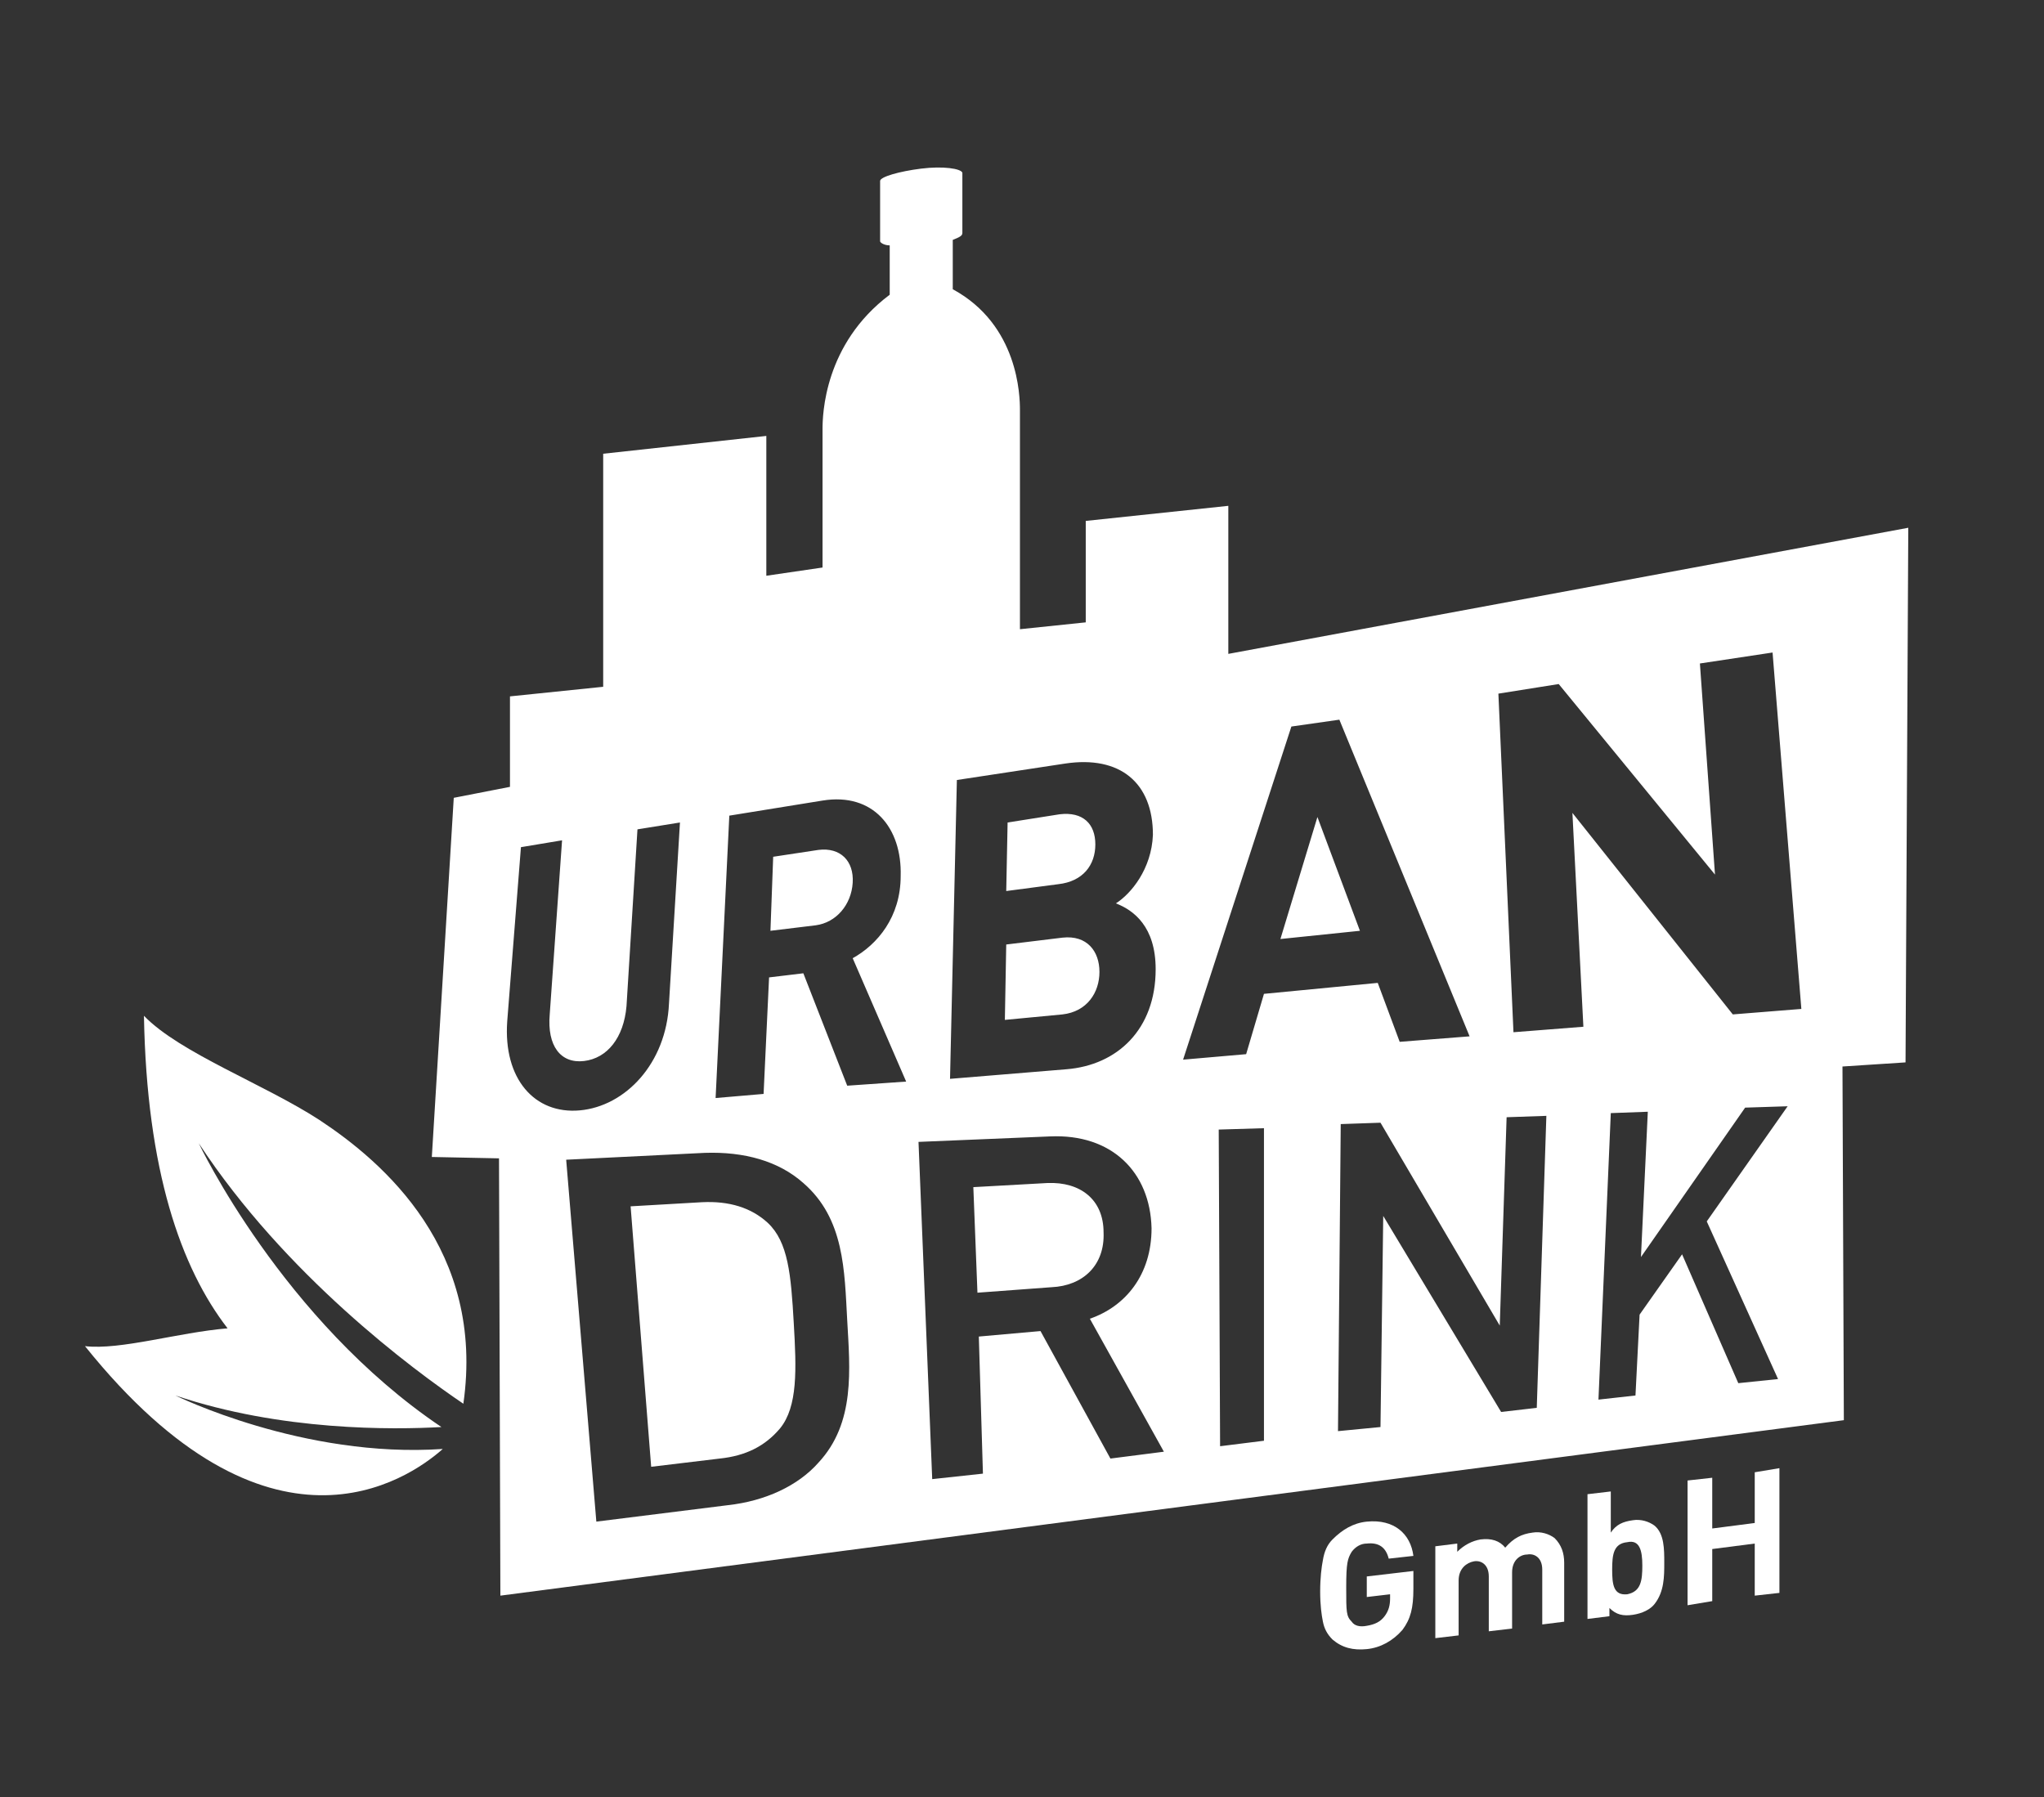 <?xml version="1.0" encoding="utf-8"?>
<!-- Generator: Adobe Illustrator 19.1.0, SVG Export Plug-In . SVG Version: 6.00 Build 0)  -->
<svg version="1.1" id="Ebene_1" xmlns="http://www.w3.org/2000/svg" xmlns:xlink="http://www.w3.org/1999/xlink" x="0px" y="0px"
	 viewBox="0 0 149.1 131.1" style="enable-background:new 0 0 149.1 131.1;" xml:space="preserve">
<rect x="0" y="0" width="149.1" height="131.1" fill="#333333" stroke="none"/>
<style type="text/css">
	.st0{fill:#FFFFFF;}
</style>
<g>
	<path class="st0" d="M56.9,104.2c1.3-1.6,1.2-4.3,1-7.7c-0.2-3.5-0.4-5.9-1.9-7.3c-1.2-1.1-2.8-1.6-4.8-1.5L46,88l1.5,19l5-0.6
		C54.4,106.2,55.8,105.5,56.9,104.2 M62.2,64.4c0.1-1.6-0.9-2.6-2.5-2.4l-3.3,0.5l-0.2,5.4l3.3-0.4C61,67.3,62.1,66,62.2,64.4
		 M79.9,61.6c0-1.5-0.9-2.4-2.6-2.2L73.5,60l-0.1,5l3.8-0.5C79,64.3,79.9,63.1,79.9,61.6 M80.2,70.9c0-1.5-0.9-2.7-2.7-2.5l-4.1,0.5
		l-0.1,5.5l4.2-0.4C79.3,73.8,80.2,72.4,80.2,70.9 M80.5,89.9c0-2.4-1.7-3.7-4.1-3.6L71,86.6l0.3,7.7l5.4-0.4
		C79,93.8,80.6,92.3,80.5,89.9 M93.4,68.5l5.8-0.6l-3.1-8.3L93.4,68.5z M131.4,73.6l-5,0.4l-11.7-14.7l0.8,15.6l-5.1,0.4l-1.1-24.7
		l4.4-0.7l11.4,13.9L124,48.4l5.3-0.8L131.4,73.6z M107.2,75.6l-5.1,0.4l-1.6-4.3l-8.3,0.8l-1.3,4.4l-4.6,0.4L94.2,53l3.5-0.5
		L107.2,75.6z M84.9,105.9l-3.9,0.5l-5.1-9.3l-4.5,0.4l0.3,10l-3.7,0.4l-1-24.6l9.6-0.4c4.5-0.2,7.3,2.6,7.4,6.7
		c0,3.4-1.9,5.7-4.5,6.6L84.9,105.9z M81.4,65.9c1.3,0.5,2.9,1.7,2.9,4.8c0,4.4-2.8,7-6.5,7.3l-8.5,0.7l0.5-21.8l7.9-1.2
		c4-0.6,6.4,1.4,6.4,5.2C84,63.4,82.5,65.2,81.4,65.9 M62.2,69.9l3.9,9l-4.3,0.3L58.6,71l-2.5,0.3l-0.4,8.5l-3.5,0.3l1-20.6l6.8-1.1
		c3.7-0.6,5.8,2,5.7,5.5C65.7,66.9,64,68.9,62.2,69.9 M51.4,84.1c2.9-0.1,5.4,0.6,7.2,2.2c3,2.6,3,6.4,3.2,10
		c0.2,3.6,0.6,7.5-2.1,10.4c-1.5,1.7-3.9,2.8-6.6,3.1l-9.6,1.2l-2.2-26.4L51.4,84.1z M49.6,60l-0.8,13.2c-0.2,4.4-3.2,7.5-6.5,7.8
		c-3.3,0.3-5.6-2.3-5.3-6.5l1-12.7l3-0.5L40.1,74c-0.2,2.3,0.8,3.6,2.5,3.4c1.7-0.2,2.9-1.7,3.1-4l0.8-12.9L49.6,60z M88.9,82.4
		l3.3-0.1l0,22.8l-3.2,0.4L88.9,82.4z M97.6,104.4L97.8,82l2.9-0.1l8.7,14.8l0.5-15.2l2.9-0.1l-0.7,21.3l-2.6,0.3l-8.6-14.3
		l-0.2,15.4L97.6,104.4z M116.6,102.1l0.9-20.9l2.7-0.1l-0.5,10.6l7.6-10.9l3.1-0.1l-5.9,8.4l5.2,11.5l-2.9,0.3l-4.1-9.4l-3.1,4.4
		l-0.3,5.9L116.6,102.1z M139.2,38.5l-49.6,9.2V36.9L79.2,38v7.4l-4.8,0.5l0-16c0-1-0.1-6.2-4.9-8.8v-3.6c0.5-0.2,0.7-0.3,0.7-0.5
		v-4.4c-0.1-0.3-1.4-0.5-3-0.3s-3,0.6-3,0.9v4.4c0,0.1,0.3,0.3,0.7,0.3v3.6c-4.8,3.6-4.9,8.8-4.9,9.8l0,10.1L55.9,42V31.8l-11.9,1.3
		v17l-6.8,0.7v6.6l-4.1,0.8l-1.6,26.2l4.9,0.1l0.1,31.9l98-12.8l-0.1-25.8l4.6-0.3L139.2,38.5z"/>
	<path class="st0" d="M103.1,115.9v-1.3l-3.4,0.4v1.5l1.7-0.2v0.3c0,0.5-0.1,0.9-0.4,1.3c-0.3,0.4-0.7,0.6-1.3,0.7
		c-0.5,0.1-0.9,0-1.1-0.3c-0.4-0.4-0.4-0.7-0.4-2.5c0-1.8,0.1-2.1,0.4-2.6c0.3-0.4,0.7-0.6,1.1-0.6c0.9-0.1,1.4,0.3,1.6,1.1l1.8-0.2
		c-0.2-1.6-1.4-2.7-3.4-2.5c-1,0.1-1.8,0.6-2.5,1.3c-0.4,0.4-0.6,0.9-0.7,1.5c-0.1,0.5-0.2,1.3-0.2,2.3c0,1,0.1,1.7,0.2,2.2
		c0.1,0.5,0.3,0.9,0.7,1.3c0.7,0.6,1.5,0.8,2.5,0.7c1-0.1,1.9-0.6,2.6-1.4C102.9,118.1,103.1,117.3,103.1,115.9"/>
	<path class="st0" d="M114.1,118.3V114c0-0.7-0.2-1.3-0.7-1.8c-0.4-0.3-1-0.5-1.6-0.4c-0.8,0.1-1.4,0.4-2,1.1
		c-0.4-0.5-1-0.7-1.8-0.6c-0.6,0.1-1.2,0.4-1.7,0.9v-0.6l-1.6,0.2v6.7l1.7-0.2v-4c0-0.9,0.6-1.3,1.1-1.4c0.5-0.1,1.1,0.2,1.1,1.1v4
		l1.7-0.2v-4.1c0-0.9,0.6-1.3,1.1-1.3c0.5-0.1,1.1,0.2,1.1,1.1v4L114.1,118.3z"/>
	<path class="st0" d="M119.8,114.2c0,1.1-0.1,1.9-1.1,2.1c-1,0.1-1.1-0.7-1.1-1.8c0-1.1,0.1-1.9,1.1-2
		C119.6,112.3,119.8,113.1,119.8,114.2 M121.4,114c0-1,0-2.1-0.7-2.7c-0.4-0.3-1-0.5-1.6-0.4c-0.7,0.1-1.2,0.3-1.6,0.9v-3l-1.7,0.2
		v9.1l1.6-0.2v-0.6c0.5,0.5,1,0.6,1.7,0.5c0.7-0.1,1.3-0.4,1.6-0.8C121.4,116.1,121.4,115,121.4,114"/>
</g>
<polygon class="st0" points="129.8,116.2 129.8,107.1 128,107.4 128,111.1 124.9,111.5 124.9,107.8 123.1,108 123.1,117.1 
	124.9,116.8 124.9,113 128,112.6 128,116.4 "/>
<g>
	<path class="st0" d="M6.2,98.2c13.4,16.7,23.5,9.8,26.1,7.5c-10.2,0.7-19.5-3.9-19.5-3.9c7.7,2.6,15.9,2.5,19.4,2.3
		c-11.6-7.8-17.7-20.7-17.7-20.7c6.3,9.6,15.6,16.5,19.3,19c1.6-11.2-5.8-17.6-10.5-20.7c-4-2.6-10.2-4.9-12.8-7.6
		c0.2,11.3,2.7,18.4,6.1,22.8C13,97.2,8.8,98.5,6.2,98.2"/>
</g>
</svg>
